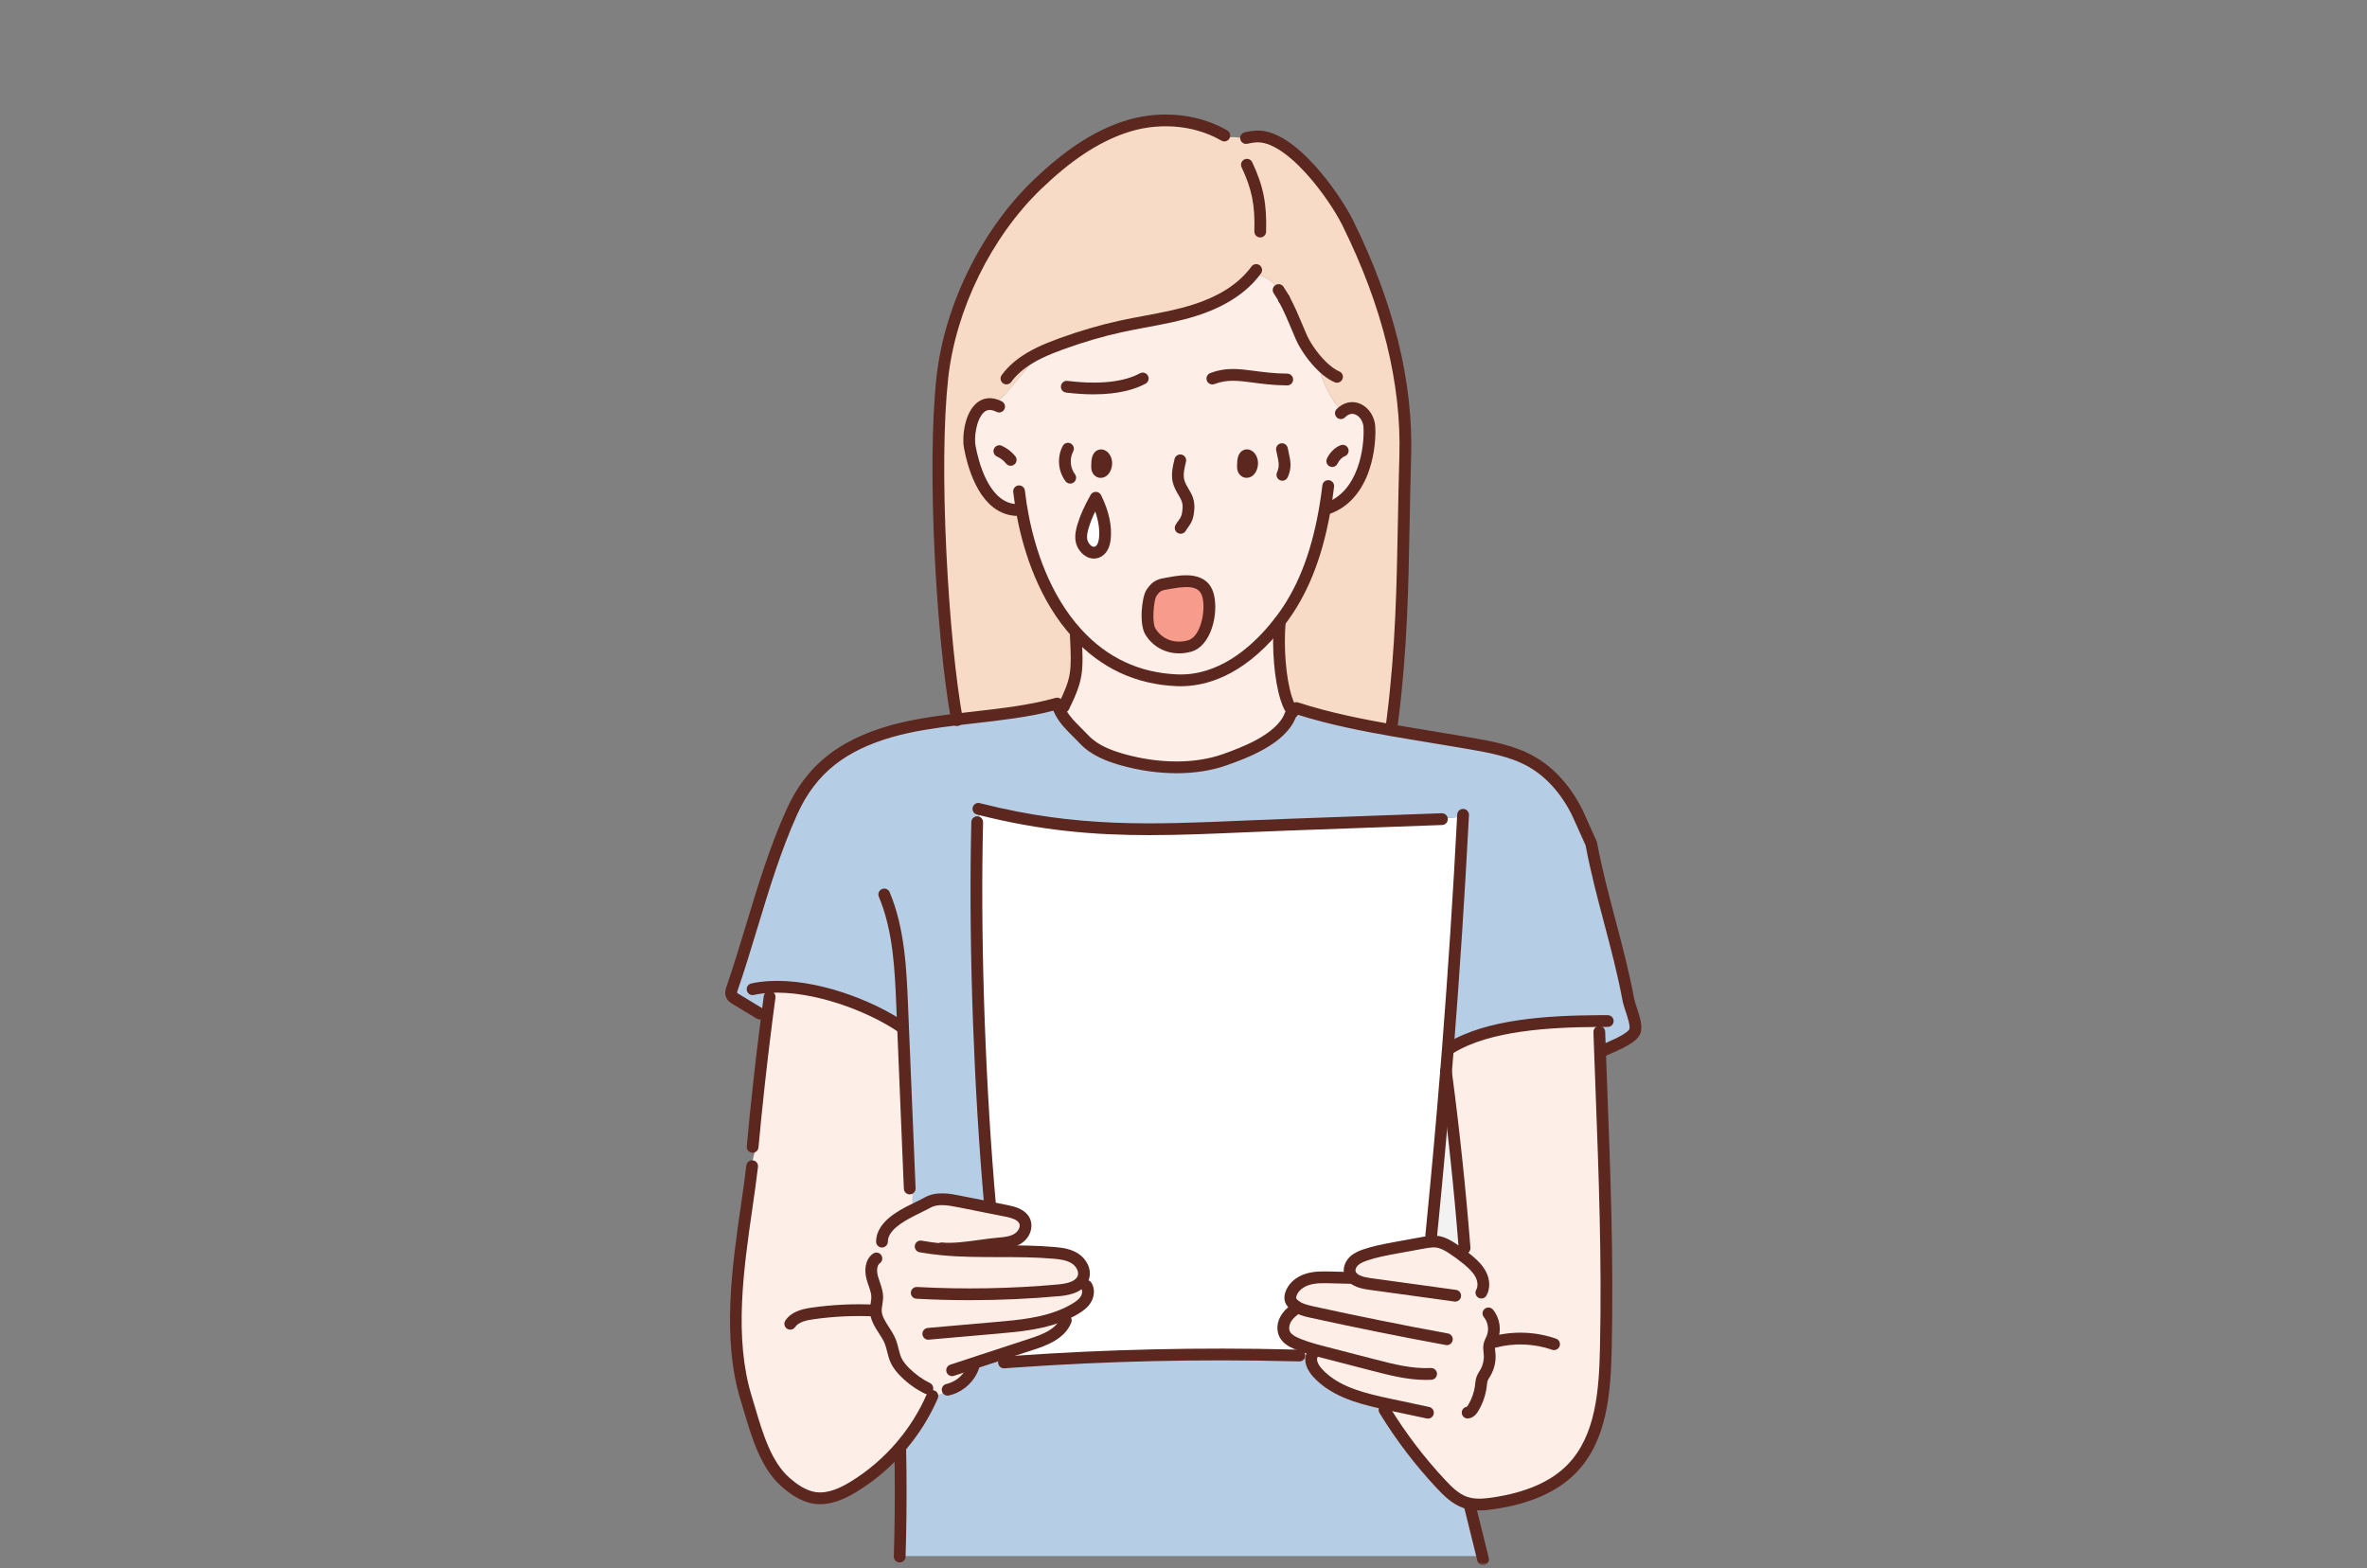 <svg width="560" height="371" viewBox="0 0 560 371" fill="none" xmlns="http://www.w3.org/2000/svg">
<rect x="0" y="0" width="560" height="371" fill="#808080" stroke="none"/>
<mask id="mask0_861_2207" style="mask-type:alpha" maskUnits="userSpaceOnUse" x="0" y="0" width="560" height="371">
<rect width="559.904" height="370.259" fill="#D9D9D9"/>
</mask>
<g mask="url(#mask0_861_2207)">
<path d="M240.473 322.11C262.172 320.587 283.944 320.103 305.692 320.645C306.937 320.971 308.229 321.116 309.514 321.071C309.751 321.614 310.042 322.132 310.386 322.619C310.653 323.424 311.185 324.204 311.761 324.825C315.519 328.887 321.066 330.555 326.528 331.791C326.823 332.398 327.135 332.992 327.454 333.589L327.556 333.535C331.407 339.836 335.906 345.747 340.963 351.136C342.605 352.89 344.397 354.64 346.668 355.426C347.027 355.546 347.389 355.645 347.758 355.717C348.131 356.939 348.417 358.185 348.619 359.45L348.541 359.47C349.254 362.356 349.97 365.239 350.681 368.124H212.859C213.068 361.444 213.136 354.755 213.068 348.07H213.291C213.455 346.039 213.465 343.993 213.319 341.958C216.24 338.502 218.675 334.632 220.492 330.483C222.041 330.129 223.529 329.48 224.85 328.592C227.325 327.827 229.407 325.843 230.264 323.39L230.007 322.604C231.379 322.154 232.75 321.708 234.119 321.256C236.255 321.067 238.425 321.315 240.459 321.974L240.469 322.11H240.473Z" fill="#B5CEE5"/>
<path d="M257.125 304.116C256.728 303.656 256.404 303.132 256.166 302.575C256.22 302.468 256.262 302.352 256.302 302.235C256.858 300.564 255.828 298.687 254.345 297.733C252.863 296.778 251.046 296.539 249.288 296.39C245.136 296.027 240.952 296.017 236.777 296.007C236.612 295.396 236.451 294.785 236.287 294.174C236.321 294.17 236.355 294.17 236.389 294.164C237.935 294.044 239.537 293.845 240.836 293.001C242.135 292.153 243.02 290.475 242.472 289.02C241.852 287.367 239.842 286.8 238.114 286.457C236.801 286.195 235.494 285.932 234.181 285.677L234.253 285.313C231.89 258.719 230.636 226.321 231.099 199.023C231.39 198.025 231.394 196.92 231.439 195.863C231.507 194.394 231.686 192.925 231.971 191.477C258.241 198.103 277.674 196.082 304.851 195.097C316.95 194.661 329.044 194.219 341.139 193.783L341.143 193.512C342.813 193.526 344.486 193.395 346.128 193.124C345.178 211.39 343.992 229.643 342.568 247.869C342.418 249.794 342.263 251.718 342.103 253.641C341.159 265.319 340.111 276.987 338.965 288.647L338.606 288.613C338.31 290.27 338.009 291.928 337.714 293.582L337.752 293.825C337.399 293.873 337.046 293.941 336.692 294.003C334.528 294.401 332.366 294.793 330.206 295.187C327.755 295.637 325.295 296.089 322.941 296.903C322.011 297.228 321.072 297.624 320.349 298.299C319.889 298.731 319.52 299.302 319.371 299.913C318.64 300.503 318.123 301.357 317.928 302.274C316.886 302.249 315.846 302.219 314.808 302.195C312.963 302.151 311.078 302.109 309.315 302.661C307.553 303.21 305.901 304.466 305.377 306.24C305.26 306.642 305.202 307.07 305.314 307.472C305.318 307.486 305.318 307.496 305.324 307.51C305.198 308.498 305.246 309.511 305.479 310.481C304.931 310.982 304.453 311.542 304.108 312.203C303.546 313.284 303.405 314.643 303.981 315.718C304.543 316.764 305.662 317.381 306.752 317.851C307.42 318.137 308.099 318.394 308.785 318.627C308.912 319.471 309.153 320.299 309.506 321.074C308.223 321.119 306.928 320.972 305.684 320.648C283.936 320.106 262.164 320.59 240.465 322.113L240.454 321.976C238.421 321.317 236.251 321.07 234.115 321.259C237.447 320.168 240.784 319.073 244.116 317.982C247.332 316.929 250.932 315.525 252.146 312.364L252.695 312.175C252.534 311.695 252.423 311.201 252.365 310.696C253.048 310.377 253.716 310.027 254.371 309.636C255.34 309.053 256.288 308.37 256.88 307.411C257.47 306.451 257.635 305.153 257.025 304.202L257.117 304.12L257.125 304.116Z" fill="white"/>
<path d="M338.968 288.645C340.116 276.987 341.162 265.318 342.105 253.64C343.936 267.475 345.404 281.364 346.498 295.282L347.098 295.306C347.05 296.154 347.036 297.008 347.05 297.86C345.936 296.929 344.769 296.075 343.557 295.3C342.477 294.603 341.324 293.948 340.05 293.763C339.289 293.646 338.52 293.704 337.753 293.821L337.715 293.578C338.01 291.924 338.311 290.267 338.606 288.609L338.966 288.643L338.968 288.645Z" fill="#F2F2F2"/>
<path d="M347.05 297.86C347.035 297.006 347.05 296.154 347.098 295.307L346.497 295.282C345.403 281.364 343.936 267.476 342.105 253.64C342.266 251.715 342.42 249.791 342.571 247.868L343.167 247.916C352.195 242.38 366.89 241.629 378.036 241.557C378.152 242.415 378.273 243.269 378.389 244.12H378.379C378.433 245.662 378.486 247.199 378.544 248.726C379.405 272.489 380.437 294.726 379.929 318.706C379.716 328.926 378.966 340.182 371.831 347.497C367.055 352.394 360.163 354.624 353.401 355.627C351.532 355.904 349.589 356.093 347.758 355.719C347.391 355.647 347.027 355.55 346.668 355.428C344.396 354.642 342.605 352.892 340.963 351.138C335.906 345.747 331.407 339.838 327.556 333.537L327.454 333.591C327.135 332.994 326.823 332.398 326.528 331.793C321.066 330.557 315.519 328.889 311.761 324.827C311.185 324.206 310.653 323.426 310.386 322.621C310.207 322.088 310.143 321.544 310.259 321.031C310.012 321.055 309.765 321.069 309.512 321.075C309.159 320.3 308.916 319.47 308.792 318.628C308.103 318.395 307.427 318.138 306.758 317.853C305.668 317.382 304.55 316.768 303.988 315.719C303.411 314.642 303.552 313.285 304.114 312.204C304.457 311.545 304.937 310.983 305.485 310.483C305.252 309.512 305.204 308.499 305.331 307.511C305.327 307.497 305.327 307.487 305.321 307.473C305.21 307.071 305.266 306.643 305.383 306.241C305.907 304.467 307.557 303.211 309.322 302.662C311.084 302.11 312.969 302.154 314.814 302.196C315.85 302.22 316.892 302.251 317.934 302.275C318.627 302.295 319.315 302.309 320.008 302.329L320.062 302.271C319.699 301.917 319.442 301.485 319.341 300.957C319.273 300.607 319.293 300.253 319.379 299.914C319.53 299.303 319.897 298.73 320.357 298.3C321.078 297.627 322.019 297.229 322.949 296.904C325.304 296.09 327.763 295.638 330.214 295.188C332.374 294.796 334.534 294.402 336.701 294.005C337.054 293.942 337.407 293.874 337.761 293.826C338.525 293.709 339.296 293.651 340.057 293.767C341.332 293.952 342.484 294.605 343.564 295.305C344.775 296.08 345.943 296.934 347.058 297.864L347.05 297.86Z" fill="#FDEEE8"/>
<path d="M235.018 95.688C236.68 94.641 237.987 93.09 239.252 91.573C241.514 88.852 243.775 86.134 246.037 83.413C247.673 82.628 249.38 81.959 251.07 81.348C255.675 79.68 260.385 78.266 265.175 77.223C270.963 75.953 276.897 75.216 282.548 73.431C287.818 71.774 292.952 69.083 296.445 64.846C299.476 65.055 302.204 67.211 303.371 69.989C303.507 70.216 303.642 70.46 303.772 70.703C303.772 70.703 303.782 70.703 303.782 70.713C305.322 73.516 306.673 76.986 307.807 79.614C308.651 81.567 310.273 84.02 312.148 85.997L311.853 86.052C312.724 90.259 314.709 94.225 317.548 97.454C317.626 97.392 317.699 97.334 317.775 97.275C320.541 95.21 323.806 97.683 323.98 101.051C324.251 106.568 322.517 117.199 314.288 120.195L313.503 120.064C313.449 120.404 313.386 120.744 313.324 121.083C311.672 130.294 308.651 139.359 302.935 146.834C302.881 146.902 302.829 146.97 302.775 147.037C302.333 147.613 301.873 148.18 301.399 148.743C295.626 155.612 287.736 161.313 278.445 160.929C268.399 160.517 260.66 156.237 254.876 149.93C248.043 142.48 243.945 132.192 241.998 122.118C241.054 121.754 240.181 121.216 239.43 120.537C233.578 119.504 230.635 112.164 229.429 105.702C228.822 102.415 230.234 94.625 235.018 95.686V95.688ZM296.047 110.629C296.894 108.437 294.799 106.596 294.23 108.491C294.052 109.112 294.086 110.018 294.066 110.338C293.993 111.899 295.465 112.15 296.047 110.629ZM281.43 152.834C285.387 151.749 286.782 144.752 285.839 140.971C284.841 136.966 280.778 137.209 277.004 137.883C274.669 138.298 273.719 138.26 272.378 140.34C271.573 141.59 270.955 147.408 272.165 149.39C274.099 152.554 277.706 153.854 281.43 152.832V152.834ZM261.533 110.639C262.381 108.443 260.285 106.606 259.727 108.505C259.548 109.116 259.572 110.018 259.562 110.348C259.484 111.899 260.951 112.166 261.533 110.639ZM261.397 127.406C261.668 124.798 261.12 121.559 259.265 117.77C259.261 117.766 259.251 117.76 259.245 117.75C258.038 119.874 256.964 122.088 256.252 124.424C255.922 125.516 255.669 126.659 255.844 127.784C256.105 129.472 257.932 131.449 259.773 130.505C260.853 129.952 261.27 128.614 261.395 127.406H261.397Z" fill="#FDEEE8"/>
<path d="M251.657 167.21C254.907 160.535 254.965 158.926 254.519 150.258L254.879 149.928C260.663 156.236 268.402 160.515 278.447 160.927C287.738 161.311 295.628 155.609 301.402 148.741C301.876 148.178 302.337 147.612 302.777 147.035L302.781 147.039C302.263 153.254 302.853 160.58 304.283 165.137L304.04 165.215C304.427 166.471 304.887 167.707 305.415 168.914L305.337 168.996C303.375 174.655 294.923 177.887 289.856 179.7C282.358 182.386 273.248 181.896 265.517 179.704C262.253 178.778 258.828 177.445 256.465 174.904C254.562 172.858 252.357 171.098 251.01 168.651C251.147 168.143 251.315 167.642 251.518 167.158L251.655 167.212L251.657 167.21Z" fill="#FDEEE8"/>
<path d="M226.683 170.163C226.587 170.173 226.488 170.188 226.398 170.198C223.079 151.931 220.556 111.147 222.949 89.319C224.746 72.997 233.207 55.438 245.277 43.785C251.215 38.06 257.918 32.902 265.702 30.192C273.374 27.515 282.258 27.917 289.333 31.88C289.443 31.938 289.551 32 289.662 32.065L289.74 32.525C291.416 32.34 293.117 32.442 294.763 32.802L294.797 32.657C295.63 32.458 296.419 32.338 297.18 32.294C305.341 31.775 315.746 46.453 318.815 52.66C327.329 69.849 333.031 88.842 332.459 107.948C331.814 129.618 332.208 148.078 329.52 169.611C329.728 170.664 329.66 171.769 329.321 172.782C321.507 171.415 313.642 169.8 306.688 167.511L305.413 168.918C304.885 167.71 304.425 166.474 304.038 165.219L304.281 165.14C302.851 160.583 302.261 153.259 302.779 147.043L302.775 147.039C302.829 146.97 302.881 146.902 302.936 146.836C308.651 139.361 311.673 130.296 313.325 121.085C313.387 120.746 313.451 120.406 313.503 120.066L314.288 120.197C322.517 117.201 324.252 106.57 323.981 101.053C323.806 97.683 320.542 95.212 317.775 97.277C317.697 97.335 317.625 97.394 317.549 97.456C314.71 94.227 312.724 90.263 311.853 86.053L312.148 85.999C310.273 84.022 308.651 81.569 307.808 79.616C306.674 76.988 305.323 73.518 303.783 70.715C303.783 70.705 303.773 70.705 303.773 70.705C303.642 70.462 303.506 70.221 303.371 69.991C302.205 67.215 299.477 65.057 296.445 64.848C292.952 69.085 287.819 71.776 282.549 73.433C276.896 75.218 270.963 75.955 265.176 77.225C260.386 78.268 255.678 79.682 251.071 81.35C249.38 81.961 247.676 82.63 246.038 83.415C243.775 86.136 241.515 88.854 239.252 91.575C237.987 93.092 236.681 94.643 235.018 95.69C230.232 94.629 228.823 102.419 229.429 105.706C230.636 112.168 233.581 119.508 239.431 120.541C240.182 121.22 241.053 121.758 241.999 122.122C243.946 132.196 248.043 142.482 254.877 149.934L254.518 150.264C254.963 158.932 254.905 160.541 251.655 167.216L251.518 167.162C251.316 167.646 251.145 168.146 251.01 168.654C250.637 167.981 250.332 167.248 250.115 166.448C242.956 168.494 234.717 169.207 226.681 170.167L226.683 170.163Z" fill="#F7DBC6"/>
<path d="M285.837 140.97C286.781 144.752 285.387 151.746 281.429 152.833C277.705 153.856 274.095 152.556 272.164 149.391C270.953 147.408 271.574 141.591 272.377 140.341C273.718 138.262 274.667 138.3 277.002 137.884C280.774 137.211 284.839 136.968 285.837 140.972V140.97Z" fill="#F79C8D"/>
<path d="M259.266 117.769C261.121 121.561 261.669 124.798 261.398 127.406C261.271 128.613 260.856 129.951 259.776 130.504C257.935 131.448 256.11 129.471 255.847 127.783C255.672 126.658 255.925 125.515 256.255 124.424C256.967 122.087 258.041 119.871 259.248 117.749C259.252 117.759 259.262 117.763 259.268 117.769H259.266Z" fill="white"/>
<path d="M226.398 170.198C226.49 170.188 226.587 170.174 226.683 170.163C234.719 169.203 242.958 168.492 250.117 166.444C250.336 167.244 250.641 167.975 251.012 168.651C252.359 171.098 254.562 172.858 256.467 174.903C258.83 177.443 262.255 178.777 265.519 179.703C273.25 181.896 282.36 182.384 289.858 179.699C294.926 177.887 303.377 174.652 305.339 168.996L305.417 168.914L306.692 167.507C313.648 169.796 321.513 171.409 329.325 172.778C335.085 173.79 340.818 174.672 346.132 175.595C351.673 176.559 357.384 177.393 362.281 180.162C367.105 182.886 370.729 187.307 373.204 192.316L376.474 199.573C378.779 212.008 382.93 223.982 385.231 236.415C385.584 238.32 387.251 241.792 386.883 243.697C386.568 245.292 383.4 246.727 380.533 247.992C379.869 248.24 379.21 248.483 378.548 248.73C378.49 247.203 378.438 245.666 378.383 244.125H378.393C378.277 243.271 378.156 242.419 378.04 241.561C366.894 241.633 352.199 242.385 343.171 247.92L342.575 247.872C343.998 229.644 345.185 211.394 346.134 193.127C344.492 193.399 342.822 193.529 341.149 193.515L341.145 193.786C329.052 194.222 316.956 194.664 304.857 195.101C277.679 196.085 258.248 198.106 231.977 191.48C231.692 192.928 231.511 194.397 231.445 195.866C231.401 196.923 231.397 198.028 231.106 199.027C230.64 226.325 231.895 258.722 234.259 285.317L234.187 285.68C231.732 285.19 229.271 284.702 226.811 284.212C224.346 283.721 221.638 283.267 219.444 284.497C218.504 285.025 217.253 285.606 215.937 286.271C215.874 284.583 215.882 282.897 215.971 281.216L215.234 281.171C214.706 268.393 214.178 255.624 213.65 242.845L213.16 242.865C205.188 237.504 192.125 232.869 181.88 233.504C181.672 234.358 181.599 235.24 181.678 236.112L182.041 236.16C181.818 237.818 181.599 239.481 181.387 241.143L180.81 241.071C180.519 240.604 180.228 240.134 179.939 239.67L179.75 239.791C177.881 238.655 176.006 237.522 174.137 236.393C173.702 236.126 173.236 235.83 173.057 235.35C172.879 234.86 173.047 234.317 173.218 233.827C177.988 219.987 181.344 205.338 187.395 191.996C192.089 181.65 199.679 176.197 210.833 173.009C215.662 171.626 220.986 170.857 226.406 170.202L226.398 170.198Z" fill="#B5CEE5"/>
<path d="M213.318 341.955C210.106 345.747 206.304 349.038 202.076 351.642C199.292 353.358 196.1 354.822 192.859 354.38C190.199 354.017 187.875 352.411 185.855 350.647C180.561 346.012 178.624 337.545 176.546 330.82C171.091 313.209 176.159 291.49 177.945 275.886L177.736 275.832C178.096 274.387 178.453 272.943 178.806 271.498L178.056 271.313C178.981 261.235 180.089 251.17 181.378 241.136C181.591 239.472 181.81 237.811 182.033 236.153L181.669 236.105C181.591 235.233 181.665 234.351 181.872 233.497C192.117 232.862 205.18 237.495 213.152 242.858L213.641 242.838C214.169 255.617 214.697 268.386 215.225 281.165L215.962 281.209C215.876 282.891 215.866 284.579 215.928 286.264C217.245 285.599 218.496 285.019 219.435 284.49C221.63 283.258 224.338 283.715 226.803 284.205C229.264 284.695 231.723 285.183 234.179 285.674C235.492 285.931 236.799 286.192 238.111 286.453C239.84 286.797 241.852 287.365 242.47 289.017C243.018 290.472 242.131 292.149 240.834 292.997C239.535 293.841 237.933 294.04 236.387 294.161C236.353 294.165 236.319 294.165 236.285 294.171C232.274 294.5 226.733 295.726 222.752 295.32L222.728 295.553C227.377 296.009 232.075 295.999 236.774 296.003C240.95 296.013 245.134 296.023 249.285 296.387C251.044 296.538 252.861 296.775 254.343 297.729C255.824 298.684 256.856 300.56 256.3 302.232C256.262 302.348 256.218 302.465 256.163 302.571C256.4 303.128 256.725 303.652 257.123 304.113L257.031 304.195C257.641 305.145 257.476 306.443 256.886 307.404C256.296 308.364 255.346 309.047 254.377 309.628C253.722 310.02 253.054 310.369 252.371 310.689C252.429 311.193 252.54 311.688 252.7 312.168L252.152 312.357C250.936 315.517 247.338 316.924 244.122 317.975C240.79 319.066 237.453 320.161 234.12 321.252C232.749 321.702 231.378 322.148 230.009 322.6L230.266 323.385C229.409 325.839 227.327 327.822 224.852 328.587C223.529 329.476 222.043 330.125 220.493 330.478C218.676 334.627 216.241 338.497 213.32 341.953L213.318 341.955Z" fill="#FDEEE8"/>
<path d="M305.109 168.646C304.597 168.646 304.106 168.362 303.863 167.872C303.542 167.225 303.236 166.446 302.955 165.555C301.484 160.86 300.855 153.373 301.393 146.924C301.458 146.158 302.128 145.587 302.895 145.654C303.66 145.718 304.228 146.391 304.166 147.157C303.656 153.281 304.234 160.339 305.607 164.722C305.846 165.473 306.097 166.118 306.354 166.638C306.695 167.328 306.414 168.161 305.728 168.503C305.529 168.602 305.318 168.648 305.111 168.648L305.109 168.646Z" fill="#5B271E"/>
<path d="M178.061 272.708C178.018 272.708 177.974 272.708 177.932 272.702C177.167 272.631 176.605 271.954 176.675 271.189C177.595 261.166 178.715 250.998 180.004 240.961C180.223 239.259 180.444 237.58 180.658 235.97L180.703 235.653C180.807 234.891 181.506 234.357 182.268 234.461C183.029 234.566 183.561 235.267 183.459 236.029L183.415 236.344C183.2 237.945 182.979 239.619 182.762 241.317C181.477 251.319 180.361 261.456 179.446 271.444C179.38 272.165 178.773 272.708 178.063 272.708H178.061Z" fill="#5B271E"/>
<path d="M194.032 355.85C193.582 355.85 193.131 355.822 192.673 355.759C189.401 355.311 186.692 353.226 184.942 351.697C180.019 347.389 177.889 340.206 176.01 333.866C175.739 332.95 175.482 332.082 175.219 331.232C170.732 316.745 173.242 299.371 175.257 285.409C175.753 281.981 176.221 278.742 176.566 275.728C176.655 274.965 177.345 274.416 178.106 274.504C178.869 274.593 179.417 275.282 179.329 276.046C178.979 279.1 178.508 282.359 178.01 285.807C175.932 300.203 173.575 316.522 177.875 330.408C178.142 331.274 178.401 332.148 178.676 333.075C180.449 339.05 182.456 345.823 186.771 349.601C188.252 350.895 190.515 352.657 193.048 353.003C196.11 353.418 199.252 351.749 201.35 350.457C205.437 347.941 209.107 344.779 212.261 341.055C215.133 337.656 217.476 333.908 219.221 329.922C219.225 329.912 219.229 329.902 219.235 329.892C219.245 329.872 219.253 329.852 219.261 329.832C219.285 329.775 219.307 329.721 219.333 329.669C219.658 328.974 220.485 328.672 221.182 328.998C221.877 329.323 222.178 330.151 221.853 330.848C221.843 330.868 221.835 330.889 221.827 330.909C221.806 330.957 221.786 331.005 221.764 331.051C219.911 335.281 217.428 339.251 214.385 342.854C211.04 346.802 207.147 350.155 202.809 352.826C200.633 354.166 197.467 355.85 194.034 355.85H194.032Z" fill="#5B271E"/>
<path d="M224.198 330.161C223.558 330.161 222.981 329.717 222.841 329.064C222.678 328.313 223.154 327.571 223.905 327.409C224.092 327.369 224.254 327.324 224.405 327.272C224.417 327.268 224.431 327.264 224.443 327.26C226.517 326.619 228.247 324.957 228.956 322.928C229.209 322.203 230.002 321.819 230.727 322.074C231.451 322.327 231.833 323.121 231.58 323.846C230.586 326.687 228.175 329.01 225.282 329.912C225.035 329.995 224.778 330.067 224.493 330.127C224.393 330.149 224.294 330.159 224.196 330.159L224.198 330.161Z" fill="#5B271E"/>
<path d="M225.259 325.553C224.675 325.553 224.131 325.181 223.938 324.594C223.699 323.865 224.097 323.077 224.827 322.838L229.579 321.281C230.25 321.06 230.922 320.841 231.593 320.62C232.291 320.391 232.99 320.162 233.689 319.933C235.357 319.386 237.023 318.84 238.692 318.293C240.36 317.747 242.026 317.2 243.692 316.654C246.637 315.691 249.862 314.445 250.857 311.857C251.132 311.14 251.937 310.782 252.654 311.06C253.371 311.335 253.728 312.141 253.453 312.858C251.899 316.897 247.123 318.46 244.558 319.3C242.891 319.844 241.225 320.391 239.557 320.937C237.889 321.484 236.222 322.03 234.556 322.577C233.857 322.806 233.157 323.035 232.458 323.264C231.788 323.483 231.117 323.702 230.447 323.923L225.693 325.48C225.55 325.526 225.404 325.551 225.259 325.551V325.553Z" fill="#5B271E"/>
<path d="M219.62 316.932C218.907 316.932 218.299 316.386 218.237 315.66C218.17 314.895 218.737 314.22 219.501 314.153C224.902 313.683 230.306 313.209 235.706 312.733C240.904 312.281 246.792 311.77 251.785 309.432C252.467 309.112 253.082 308.787 253.664 308.437C254.415 307.987 255.244 307.424 255.704 306.675C256.063 306.09 256.131 305.365 255.862 304.949C255.447 304.302 255.633 303.442 256.28 303.026C256.926 302.61 257.785 302.797 258.201 303.444C259.056 304.776 259.004 306.617 258.07 308.136C257.292 309.402 256.071 310.237 255.093 310.824C254.429 311.224 253.732 311.594 252.961 311.953C247.523 314.501 241.372 315.036 235.947 315.506C230.547 315.98 225.143 316.456 219.74 316.926C219.7 316.93 219.658 316.932 219.618 316.932H219.62Z" fill="#5B271E"/>
<path d="M229.455 307.585C225.229 307.585 221.009 307.472 216.809 307.243C216.042 307.201 215.454 306.546 215.496 305.778C215.538 305.011 216.195 304.424 216.96 304.464C228.049 305.065 239.284 304.862 250.349 303.862C252.901 303.631 254.435 302.998 254.904 301.985C254.91 301.973 254.916 301.961 254.923 301.949C254.933 301.927 254.953 301.882 254.983 301.792C255.326 300.763 254.545 299.512 253.592 298.899C252.357 298.103 250.729 297.906 249.169 297.772C245.071 297.412 240.854 297.404 236.772 297.394H236.343C231.832 297.39 227.168 297.386 222.593 296.936C220.812 296.763 219.166 296.538 217.56 296.246C216.805 296.11 216.303 295.387 216.44 294.629C216.576 293.872 217.301 293.371 218.056 293.508C219.586 293.785 221.16 294 222.864 294.167C227.305 294.603 231.902 294.607 236.345 294.611H236.776C240.916 294.621 245.196 294.631 249.408 294.999C251.231 295.153 253.325 295.417 255.095 296.558C256.96 297.759 258.426 300.245 257.619 302.672C257.554 302.867 257.49 303.028 257.418 303.174C256.025 306.14 251.943 306.512 250.6 306.632C243.594 307.265 236.517 307.583 229.457 307.583L229.455 307.585Z" fill="#5B271E"/>
<path d="M224.52 296.795C223.862 296.795 223.226 296.767 222.613 296.704C221.85 296.626 221.294 295.943 221.371 295.179C221.449 294.416 222.131 293.857 222.894 293.938C225.412 294.195 228.658 293.747 231.796 293.315C233.346 293.102 234.809 292.899 236.148 292.788C236.178 292.784 236.206 292.782 236.234 292.78C236.25 292.78 236.265 292.778 236.281 292.776C237.632 292.67 239.037 292.509 240.079 291.832C240.836 291.338 241.472 290.307 241.173 289.509C240.804 288.525 239.2 288.089 237.844 287.819L237.381 287.727C236.224 287.496 235.072 287.267 233.916 287.04C231.454 286.55 228.995 286.059 226.534 285.571C224.131 285.093 221.83 284.745 220.118 285.706C219.457 286.077 218.664 286.467 217.823 286.881C217.414 287.082 216.988 287.291 216.556 287.51C213.352 289.125 210.072 291.129 210.052 293.745C210.046 294.508 209.424 295.125 208.663 295.125H208.651C207.884 295.119 207.266 294.49 207.272 293.723C207.312 289.057 212.712 286.335 215.306 285.026C215.747 284.803 216.181 284.59 216.599 284.386C217.404 283.99 218.162 283.616 218.759 283.282C221.509 281.739 224.86 282.404 227.078 282.844C229.539 283.335 232.001 283.825 234.456 284.313C235.61 284.538 236.766 284.769 237.927 285.002L238.391 285.095C239.716 285.358 242.819 285.977 243.779 288.535C244.411 290.212 243.865 292.688 241.601 294.169C240.017 295.197 238.154 295.424 236.528 295.553C236.501 295.555 236.475 295.559 236.449 295.559C236.435 295.559 236.419 295.563 236.405 295.563C235.136 295.668 233.701 295.864 232.179 296.075C229.587 296.433 226.927 296.799 224.524 296.801L224.52 296.795Z" fill="#5B271E"/>
<path d="M219.402 329.828C219.195 329.828 218.984 329.782 218.785 329.683C216.711 328.657 214.822 327.306 213.17 325.675C212.435 324.944 211.387 323.81 210.729 322.378C210.323 321.498 210.101 320.604 209.884 319.74C209.713 319.06 209.552 318.421 209.318 317.839C208.988 317.031 208.48 316.243 207.94 315.408C206.961 313.893 205.851 312.175 205.816 310.077C205.804 309.41 205.905 308.799 206.001 308.208C206.075 307.75 206.148 307.318 206.15 306.92C206.158 306.048 205.841 305.13 205.505 304.158C205.329 303.645 205.146 303.115 204.999 302.564C204.475 300.579 204.606 297.965 206.537 296.583C207.162 296.135 208.031 296.279 208.476 296.904C208.924 297.529 208.78 298.399 208.155 298.845C207.422 299.37 207.392 300.734 207.687 301.853C207.808 302.305 207.965 302.763 208.133 303.249C208.531 304.403 208.942 305.594 208.93 306.947C208.924 307.559 208.834 308.118 208.743 308.66C208.663 309.151 208.587 309.613 208.595 310.031C208.615 311.333 209.42 312.579 210.273 313.899C210.859 314.805 211.464 315.741 211.893 316.794C212.202 317.557 212.395 318.325 212.58 319.064C212.775 319.84 212.957 320.571 213.254 321.214C213.614 321.996 214.208 322.786 215.127 323.7C216.565 325.12 218.211 326.296 220.02 327.192C220.708 327.533 220.989 328.367 220.648 329.057C220.405 329.547 219.913 329.83 219.402 329.83V329.828Z" fill="#5B271E"/>
<path d="M186.96 314.561C186.695 314.561 186.428 314.485 186.191 314.328C185.553 313.902 185.38 313.038 185.806 312.399C187.213 310.286 189.767 309.667 192.077 309.341C196.97 308.646 201.952 308.409 206.885 308.636C207.652 308.672 208.246 309.323 208.21 310.091C208.176 310.858 207.525 311.449 206.758 311.417C201.997 311.198 197.188 311.427 192.467 312.098C190.764 312.339 188.919 312.745 188.12 313.945C187.853 314.346 187.412 314.563 186.962 314.563L186.96 314.561Z" fill="#5B271E"/>
<path d="M213.153 244.252C212.886 244.252 212.617 244.176 212.378 244.015C204.928 239.004 192.084 234.258 181.96 234.889C180.679 234.963 179.467 235.128 178.35 235.377C177.602 235.544 176.859 235.072 176.69 234.322C176.524 233.573 176.995 232.829 177.744 232.66C179.005 232.379 180.368 232.194 181.791 232.11C193.03 231.415 206.33 236.595 213.928 241.704C214.565 242.132 214.735 242.998 214.308 243.635C214.039 244.035 213.599 244.25 213.153 244.25V244.252Z" fill="#5B271E"/>
<path d="M215.228 282.56C214.487 282.56 213.871 281.973 213.841 281.225L212.054 237.994C211.69 229.27 211.313 220.248 207.922 212.141C207.625 211.431 207.96 210.618 208.667 210.32C209.376 210.023 210.189 210.359 210.486 211.066C214.069 219.633 214.473 229.326 214.83 237.877L216.617 281.111C216.649 281.878 216.053 282.527 215.286 282.56C215.266 282.56 215.248 282.56 215.228 282.56V282.56Z" fill="#5B271E"/>
<path d="M234.251 286.702C233.538 286.702 232.932 286.157 232.867 285.434C230.434 258.056 229.254 225.743 229.71 198.997C229.738 197.288 229.768 195.807 229.802 194.467C229.822 193.711 230.44 193.112 231.191 193.112C231.203 193.112 231.215 193.112 231.227 193.112C231.994 193.132 232.6 193.771 232.58 194.539C232.546 195.869 232.516 197.342 232.488 199.044C232.034 225.699 233.211 257.901 235.636 285.187C235.704 285.953 235.14 286.628 234.375 286.696C234.333 286.7 234.291 286.702 234.251 286.702V286.702Z" fill="#5B271E"/>
<path d="M271.915 197.567C258.936 197.567 246.403 196.548 231.645 192.825C231.471 192.785 231.294 192.739 231.119 192.692C230.376 192.496 229.935 191.734 230.129 190.993C230.326 190.249 231.087 189.807 231.828 190.002C231.98 190.042 232.137 190.082 232.29 190.119C232.298 190.119 232.304 190.123 232.312 190.125C254.897 195.821 272.302 195.075 294.339 194.129C297.706 193.984 301.189 193.836 304.802 193.705C310.963 193.482 317.125 193.259 323.284 193.036C329.22 192.821 335.154 192.606 341.091 192.391C341.848 192.367 342.502 192.964 342.53 193.731C342.558 194.499 341.958 195.144 341.191 195.172C335.257 195.387 329.32 195.602 323.386 195.817C317.227 196.04 311.066 196.263 304.905 196.486C301.299 196.617 297.822 196.765 294.459 196.91C286.501 197.252 279.138 197.567 271.915 197.567V197.567Z" fill="#5B271E"/>
<path d="M338.609 293.702C338.563 293.702 338.517 293.7 338.471 293.696C337.706 293.62 337.15 292.939 337.224 292.173C337.344 290.954 337.465 289.734 337.581 288.514C338.724 276.921 339.778 265.151 340.719 253.529C340.88 251.588 341.036 249.647 341.183 247.761C342.598 229.637 343.797 211.23 344.74 193.05C344.742 192.996 344.746 192.928 344.75 192.857C344.754 192.805 344.756 192.755 344.758 192.703C344.788 191.935 345.433 191.336 346.204 191.368C346.971 191.399 347.567 192.048 347.537 192.815C347.535 192.885 347.531 192.954 347.527 193.024C347.523 193.076 347.521 193.127 347.519 193.179C346.573 211.397 345.373 229.828 343.955 247.975C343.809 249.868 343.652 251.813 343.489 253.756C342.548 265.392 341.492 277.178 340.35 288.784C340.233 290.003 340.113 291.225 339.99 292.449C339.918 293.166 339.314 293.702 338.609 293.702V293.702Z" fill="#5B271E"/>
<path d="M237.526 323.71C236.806 323.71 236.195 323.153 236.141 322.42C236.085 321.654 236.659 320.987 237.426 320.929L237.476 320.925C238.428 320.855 239.411 320.782 240.385 320.72C261.994 319.205 283.981 318.711 305.727 319.253C306.287 319.263 306.851 319.277 307.423 319.291H307.465C308.232 319.312 308.84 319.95 308.82 320.718C308.802 321.486 308.17 322.092 307.395 322.074H307.353C306.791 322.058 306.231 322.046 305.668 322.036C283.999 321.496 262.101 321.986 240.57 323.497C239.602 323.559 238.624 323.631 237.679 323.702L237.629 323.706C237.594 323.708 237.558 323.71 237.524 323.71H237.526Z" fill="#5B271E"/>
<path d="M349.994 357.319C349.157 357.319 348.316 357.252 347.481 357.082C347.063 356.999 346.638 356.885 346.224 356.746C343.608 355.842 341.613 353.869 339.949 352.089C334.837 346.64 330.27 340.642 326.37 334.262C325.968 333.607 326.175 332.749 326.829 332.35C327.484 331.948 328.339 332.155 328.74 332.81C332.541 339.028 336.993 344.873 341.974 350.186C343.478 351.793 345.114 353.419 347.12 354.114C347.411 354.212 347.718 354.295 348.025 354.355C349.677 354.693 351.486 354.504 353.194 354.251C361.032 353.087 366.966 350.489 370.833 346.525C377.548 339.639 378.321 328.992 378.536 318.677C378.981 297.702 378.249 278.188 377.476 257.529C377.367 254.629 377.259 251.714 377.15 248.774C377.092 247.247 377.04 245.71 376.986 244.167C376.96 243.399 377.56 242.754 378.327 242.728C379.102 242.704 379.738 243.303 379.764 244.07C379.818 245.61 379.871 247.145 379.929 248.672C380.035 251.613 380.146 254.527 380.254 257.426C381.029 278.128 381.762 297.68 381.316 318.737C381.089 329.607 380.246 340.857 372.822 348.47C368.522 352.878 362.056 355.75 353.602 357.003C352.436 357.176 351.219 357.321 349.992 357.321L349.994 357.319Z" fill="#5B271E"/>
<path d="M212.855 369.631C212.088 369.631 211.466 369.008 211.466 368.241C211.466 368.193 211.468 368.144 211.47 368.096C211.47 368.098 211.47 368.112 211.47 368.124C211.47 368.11 211.47 368.096 211.47 368.08C211.675 361.488 211.745 354.759 211.677 348.082C211.665 346.595 211.64 345.01 211.598 342.938C211.582 342.171 212.193 341.536 212.961 341.52C213.726 341.51 214.365 342.114 214.379 342.884C214.421 344.968 214.443 346.563 214.457 348.058C214.525 354.767 214.455 361.528 214.248 368.154C214.248 368.193 214.246 368.231 214.244 368.269C214.244 368.267 214.244 368.253 214.244 368.241C214.244 369.008 213.622 369.631 212.855 369.631V369.631Z" fill="#5B271E"/>
<path d="M350.865 370.258C350.245 370.258 349.679 369.84 349.518 369.209C349.486 369.08 349.454 368.954 349.424 368.825C349.394 368.707 349.366 368.586 349.336 368.468C348.984 367.045 348.635 365.631 348.284 364.218C347.92 362.747 347.555 361.276 347.192 359.806C347.053 359.251 346.917 358.693 346.778 358.136C346.645 357.601 346.515 357.069 346.383 356.537C346.198 355.791 346.652 355.036 347.396 354.851C348.143 354.666 348.896 355.12 349.081 355.865C349.213 356.4 349.346 356.936 349.478 357.471C349.615 358.025 349.751 358.582 349.89 359.137C350.253 360.609 350.616 362.08 350.982 363.549C351.333 364.963 351.682 366.378 352.032 367.792C352.062 367.911 352.094 368.038 352.124 368.166C352.154 368.285 352.182 368.405 352.212 368.524C352.401 369.269 351.953 370.027 351.209 370.216C351.094 370.246 350.978 370.26 350.865 370.26V370.258Z" fill="#5B271E"/>
<path d="M344.287 307.916C344.224 307.916 344.16 307.912 344.096 307.902C340.946 307.468 337.796 307.034 334.644 306.6C330.987 306.095 327.329 305.591 323.671 305.089C321.545 304.789 320.05 304.193 319.092 303.266C318.498 302.688 318.122 301.998 317.972 301.217C317.867 300.678 317.885 300.122 318.03 299.565C318.233 298.737 318.723 297.922 319.403 297.283C320.335 296.413 321.485 295.938 322.487 295.589C324.934 294.743 327.473 294.275 329.929 293.823L330.262 293.762C332.322 293.389 334.381 293.013 336.445 292.635L336.664 292.595C336.953 292.543 337.25 292.489 337.557 292.446C338.224 292.346 339.226 292.231 340.262 292.39C341.793 292.611 343.114 293.359 344.313 294.134C345.565 294.936 346.778 295.824 347.912 296.77C348.099 296.911 348.274 297.06 348.406 297.174C349.538 298.137 350.815 299.344 351.606 300.93C352.544 302.808 352.574 304.882 351.682 306.477C351.307 307.148 350.46 307.387 349.791 307.014C349.121 306.64 348.88 305.792 349.255 305.121C349.691 304.341 349.637 303.212 349.119 302.175C348.551 301.038 347.525 300.078 346.595 299.288C346.481 299.189 346.346 299.073 346.222 298.981C346.2 298.964 346.18 298.948 346.16 298.93C345.106 298.05 343.98 297.224 342.809 296.475C341.872 295.868 340.868 295.289 339.852 295.143C339.326 295.062 338.748 295.081 337.963 295.199H337.943C337.69 295.237 337.431 295.283 337.156 295.334L336.937 295.374C334.879 295.752 332.818 296.127 330.756 296.501L330.429 296.561C328.076 296.993 325.641 297.441 323.396 298.219C322.671 298.472 321.85 298.802 321.298 299.318C321.011 299.587 320.8 299.927 320.722 300.246C320.68 300.413 320.672 300.558 320.698 300.69C320.74 300.913 320.845 301.096 321.025 301.273C321.375 301.613 322.188 302.075 324.051 302.336C327.704 302.838 331.362 303.343 335.02 303.845C338.172 304.279 341.322 304.713 344.471 305.147C345.232 305.251 345.764 305.953 345.66 306.714C345.563 307.411 344.967 307.916 344.285 307.916H344.287Z" fill="#5B271E"/>
<path d="M342.316 318.217C342.233 318.217 342.149 318.209 342.065 318.195C331.541 316.266 320.825 314.11 310.215 311.781C308.549 311.412 306.481 310.952 304.973 309.451C304.481 308.958 304.162 308.456 303.999 307.914C303.991 307.885 303.983 307.855 303.975 307.827C303.813 307.228 303.837 306.581 304.048 305.854C304.66 303.776 306.477 302.091 308.908 301.333C310.889 300.712 312.901 300.761 314.846 300.805C315.348 300.817 315.85 300.829 316.354 300.843C316.89 300.857 317.428 300.871 317.964 300.883C318.315 300.893 318.659 300.901 319.002 300.909C319.349 300.917 319.694 300.925 320.044 300.935C320.811 300.957 321.415 301.596 321.395 302.366C321.373 303.133 320.734 303.742 319.965 303.718C319.62 303.708 319.277 303.7 318.934 303.692C318.586 303.684 318.241 303.676 317.892 303.666C317.36 303.654 316.82 303.64 316.282 303.626C315.78 303.614 315.28 303.6 314.78 303.588C312.981 303.545 311.281 303.505 309.735 303.989C308.541 304.361 307.123 305.249 306.716 306.634C306.627 306.937 306.649 307.068 306.659 307.1C306.659 307.1 306.663 307.116 306.665 307.122C306.686 307.174 306.748 307.291 306.936 307.482C307.802 308.343 309.145 308.695 310.813 309.065C321.389 311.384 332.073 313.535 342.564 315.458C343.319 315.597 343.819 316.322 343.681 317.078C343.558 317.749 342.974 318.219 342.316 318.219V318.217Z" fill="#5B271E"/>
<path d="M337.349 326.447C332.993 326.447 328.797 325.362 324.726 324.311C320.904 323.323 317.079 322.334 313.257 321.349C311.819 320.98 310.033 320.52 308.34 319.943C307.606 319.694 306.887 319.421 306.206 319.129C305.01 318.613 303.542 317.835 302.757 316.375C301.998 314.96 302.043 313.16 302.874 311.56C303.267 310.809 303.811 310.12 304.54 309.453C304.913 309.109 305.347 308.767 305.821 308.44C306.453 308.002 307.318 308.161 307.754 308.794C308.19 309.426 308.033 310.292 307.401 310.729C307.031 310.984 306.7 311.245 306.417 311.506C305.929 311.952 305.578 312.388 305.339 312.846C304.946 313.604 304.891 314.474 305.207 315.058C305.584 315.76 306.523 316.236 307.302 316.571C307.913 316.833 308.563 317.08 309.232 317.307C310.707 317.809 312.179 318.199 313.947 318.655C317.77 319.64 321.596 320.628 325.419 321.617C329.693 322.722 334.111 323.863 338.512 323.634C339.277 323.6 339.933 324.185 339.971 324.952C340.011 325.72 339.421 326.375 338.654 326.413C338.217 326.435 337.779 326.447 337.343 326.447H337.349Z" fill="#5B271E"/>
<path d="M337.838 335.6C337.742 335.6 337.646 335.59 337.547 335.57L337.126 335.481C334.209 334.86 331.292 334.242 328.375 333.617C327.664 333.466 326.943 333.309 326.223 333.148C323.703 332.578 320.754 331.836 317.957 330.647C314.954 329.371 312.593 327.776 310.736 325.768C310.186 325.176 309.447 324.223 309.062 323.054C308.789 322.242 308.733 321.455 308.899 320.719C308.992 320.319 309.14 319.95 309.345 319.614C309.745 318.957 310.6 318.75 311.256 319.15C311.913 319.55 312.12 320.406 311.72 321.063C311.672 321.143 311.636 321.233 311.612 321.338C311.561 321.563 311.59 321.846 311.7 322.174C311.879 322.712 312.27 323.331 312.776 323.876C316.054 327.42 320.766 329.06 326.833 330.432C327.542 330.591 328.254 330.743 328.957 330.894C331.874 331.519 334.789 332.138 337.706 332.759L338.125 332.849C338.876 333.008 339.356 333.747 339.195 334.499C339.057 335.154 338.479 335.602 337.836 335.602L337.838 335.6Z" fill="#5B271E"/>
<path d="M347.222 335.572C346.506 335.572 345.897 335.022 345.839 334.294C345.779 333.557 346.305 332.906 347.028 332.803C347.076 332.761 347.186 332.647 347.361 332.361C348.218 330.953 348.776 329.339 348.975 327.692C348.987 327.595 348.997 327.499 349.007 327.401C349.063 326.89 349.126 326.309 349.336 325.723C349.527 325.19 349.802 324.746 350.043 324.352C350.117 324.232 350.19 324.113 350.26 323.991C350.852 322.95 351.131 321.718 351.041 320.525C351.029 320.35 351.009 320.177 350.991 320.004C350.924 319.392 350.846 318.698 350.997 317.949C351.107 317.374 351.338 316.884 351.541 316.452C351.617 316.291 351.687 316.139 351.747 315.994C352.33 314.561 352.059 312.793 351.071 311.596C350.581 311.003 350.665 310.127 351.258 309.637C351.85 309.148 352.725 309.231 353.215 309.823C354.861 311.819 355.295 314.654 354.321 317.047C354.235 317.258 354.144 317.449 354.058 317.633C353.905 317.961 353.773 318.242 353.725 318.487C353.659 318.821 353.705 319.247 353.755 319.699C353.777 319.906 353.799 320.113 353.815 320.318C353.946 322.054 353.54 323.85 352.673 325.373C352.587 325.524 352.498 325.666 352.412 325.807C352.225 326.113 352.049 326.4 351.954 326.659C351.856 326.934 351.816 327.306 351.771 327.7C351.759 327.808 351.747 327.915 351.735 328.023C351.488 330.061 350.798 332.06 349.736 333.806C349.487 334.214 348.734 335.452 347.339 335.564C347.301 335.568 347.263 335.568 347.224 335.568L347.222 335.572Z" fill="#5B271E"/>
<path d="M367.675 319.395C367.523 319.395 367.37 319.371 367.218 319.317C362.986 317.842 358.268 317.655 353.938 318.79C353.195 318.985 352.436 318.541 352.239 317.798C352.044 317.054 352.488 316.295 353.231 316.098C358.091 314.822 363.381 315.031 368.131 316.686C368.856 316.94 369.239 317.733 368.986 318.459C368.785 319.033 368.249 319.393 367.673 319.393L367.675 319.395Z" fill="#5B271E"/>
<path d="M346.497 296.673C345.778 296.673 345.17 296.12 345.112 295.391C344.028 281.599 342.552 267.613 340.727 253.823C340.725 253.805 340.723 253.787 340.721 253.767V253.759C340.713 253.71 340.707 253.662 340.701 253.612C340.631 252.847 341.193 252.169 341.958 252.099C342.719 252.027 343.393 252.587 343.47 253.347V253.365C343.478 253.401 343.482 253.439 343.486 253.477C345.317 267.311 346.796 281.338 347.884 295.172C347.944 295.937 347.372 296.608 346.607 296.669C346.569 296.671 346.533 296.673 346.497 296.673V296.673Z" fill="#5B271E"/>
<path d="M343.166 249.307C342.699 249.307 342.241 249.07 341.98 248.642C341.578 247.987 341.785 247.129 342.44 246.729C351.692 241.055 366.317 240.241 378.025 240.165C378.832 240.161 379.615 240.161 380.378 240.161C381.141 240.161 381.767 240.784 381.767 241.552C381.767 242.319 381.145 242.942 380.378 242.942H380.37C379.615 242.942 378.84 242.942 378.041 242.946C366.695 243.02 352.558 243.786 343.891 249.1C343.664 249.239 343.413 249.305 343.166 249.305V249.307Z" fill="#5B271E"/>
<path d="M378.951 250.082C378.423 250.082 377.919 249.781 377.687 249.269C377.367 248.569 377.675 247.744 378.373 247.424C378.686 247.281 379.014 247.137 379.347 246.988C379.55 246.898 379.756 246.807 379.961 246.715C381.445 246.06 382.862 245.421 383.944 244.77C385.408 243.89 385.514 243.426 385.514 243.422C385.687 242.533 385.058 240.631 384.601 239.24C384.291 238.3 383.998 237.412 383.86 236.662C382.717 230.488 381.081 224.303 379.499 218.32C377.921 212.356 376.291 206.19 375.133 199.985L371.943 192.905C369.383 187.735 365.806 183.746 361.594 181.367C357.258 178.916 352.088 178.026 347.088 177.166C346.688 177.098 346.289 177.029 345.891 176.959C343.458 176.537 340.979 176.131 338.355 175.701C335.329 175.205 332.204 174.693 329.082 174.144C322.706 173.029 314.515 171.456 307.115 169.105L306.547 169.732C304.112 176.073 294.823 179.396 290.326 181.006C283.221 183.551 274.043 183.561 265.139 181.04C262.064 180.168 258.183 178.789 255.449 175.85C254.945 175.307 254.401 174.769 253.873 174.247C252.395 172.784 250.868 171.269 249.794 169.318C249.581 168.932 249.39 168.534 249.224 168.126C243.396 169.643 236.911 170.385 230.628 171.102C229.367 171.247 228.104 171.389 226.849 171.54C226.839 171.54 226.831 171.542 226.821 171.544C226.781 171.548 226.741 171.554 226.701 171.558C226.649 171.564 226.596 171.572 226.544 171.576C221.443 172.193 216.039 172.955 211.207 174.337C205.577 175.946 201.109 178.094 197.543 180.903C193.773 183.873 190.866 187.687 188.654 192.563C184.757 201.159 181.933 210.486 179.2 219.505C177.727 224.376 176.201 229.409 174.525 234.271C174.485 234.384 174.374 234.703 174.364 234.854C174.464 234.957 174.733 235.121 174.854 235.196C176.719 236.323 178.594 237.456 180.463 238.591C181.12 238.989 181.328 239.845 180.931 240.502C180.533 241.159 179.678 241.37 179.022 240.97C177.153 239.837 175.28 238.702 173.411 237.573C172.917 237.271 172.1 236.771 171.746 235.827C171.383 234.836 171.716 233.878 171.895 233.361C173.553 228.551 175.071 223.542 176.536 218.698C179.295 209.59 182.145 200.174 186.118 191.412C190.732 181.243 198.234 175.151 210.44 171.661C215.457 170.224 220.993 169.442 226.227 168.809C226.279 168.803 226.313 168.799 226.348 168.795C226.408 168.787 226.468 168.779 226.528 168.773C227.785 168.623 229.048 168.48 230.308 168.335C236.943 167.578 243.805 166.794 249.731 165.1C250.089 164.998 250.472 165.044 250.795 165.227C251.119 165.41 251.356 165.713 251.454 166.073C251.635 166.732 251.894 167.371 252.225 167.97C253.106 169.571 254.427 170.879 255.826 172.265C256.372 172.806 256.939 173.366 257.481 173.949C259.747 176.384 263.168 177.584 265.894 178.357C274.252 180.726 282.814 180.734 289.387 178.382C293.219 177.009 302.195 173.798 304.022 168.532C304.086 168.347 304.188 168.177 304.323 168.034L304.391 167.962L305.656 166.565C306.025 166.157 306.597 166.007 307.119 166.177C314.569 168.629 323.025 170.254 329.558 171.397C332.665 171.944 335.785 172.456 338.8 172.951C341.43 173.383 343.916 173.788 346.363 174.214C346.76 174.283 347.158 174.351 347.555 174.421C352.789 175.321 358.201 176.254 362.957 178.942C367.661 181.598 371.634 186.007 374.442 191.691C374.45 191.705 374.456 191.721 374.464 191.735L377.735 198.993C377.781 199.095 377.813 199.202 377.835 199.31C378.977 205.469 380.61 211.639 382.188 217.607C383.784 223.638 385.432 229.877 386.594 236.154C386.698 236.717 386.963 237.518 387.243 238.366C387.887 240.323 388.553 242.347 388.244 243.952C387.813 246.136 385.008 247.527 381.091 249.256C380.887 249.347 380.678 249.441 380.471 249.532C380.148 249.674 379.833 249.813 379.53 249.952C379.343 250.038 379.146 250.078 378.953 250.078L378.951 250.082Z" fill="#5B271E"/>
<path d="M260.413 113.048C260.265 113.048 260.12 113.032 259.98 113.004C259.026 112.803 258.099 111.889 258.171 110.296C258.171 110.252 258.171 110.197 258.173 110.133C258.179 109.494 258.203 108.757 258.39 108.114C258.781 106.778 259.703 106.446 260.08 106.366C260.865 106.197 261.69 106.516 262.286 107.216C263.146 108.224 263.358 109.763 262.826 111.14C262.313 112.49 261.309 113.046 260.411 113.046L260.413 113.048Z" fill="#5B271E"/>
<path d="M294.923 113.038C294.775 113.038 294.63 113.022 294.492 112.994C293.534 112.793 292.603 111.874 292.677 110.271C292.681 110.195 292.683 110.114 292.683 110.02C292.691 109.52 292.703 108.762 292.894 108.103C292.894 108.099 292.896 108.095 292.898 108.091C293.295 106.759 294.219 106.431 294.596 106.353C295.383 106.188 296.21 106.51 296.807 107.213C297.664 108.222 297.873 109.761 297.343 111.131C296.827 112.481 295.821 113.04 294.921 113.04L294.923 113.038Z" fill="#5B271E"/>
<path d="M258.715 93.292C256.782 93.292 254.624 93.165 252.215 92.872C251.452 92.779 250.91 92.086 251.002 91.323C251.095 90.559 251.787 90.017 252.55 90.109C261.901 91.246 267.035 89.763 269.695 88.319C270.369 87.953 271.212 88.202 271.58 88.877C271.947 89.552 271.696 90.398 271.022 90.764C268.727 92.01 264.871 93.29 258.717 93.29L258.715 93.292Z" fill="#5B271E"/>
<path d="M304.544 91.176H304.53C301.241 91.142 298.674 90.804 296.409 90.505C292.906 90.043 290.374 89.709 287.315 90.858C286.596 91.128 285.795 90.764 285.524 90.045C285.255 89.325 285.619 88.524 286.337 88.252C290.047 86.86 293.014 87.25 296.771 87.744C298.957 88.031 301.436 88.359 304.558 88.391C305.325 88.399 305.941 89.028 305.933 89.798C305.925 90.561 305.305 91.174 304.544 91.174V91.176Z" fill="#5B271E"/>
<path d="M240.864 122.05C240.278 122.05 239.714 122.002 239.184 121.907C236.105 121.363 233.513 119.329 231.487 115.859C229.57 112.576 228.566 108.664 228.062 105.96C227.799 104.527 227.872 102.586 228.257 100.762C228.586 99.201 229.291 97.041 230.769 95.612C232.031 94.394 233.603 93.95 235.318 94.33C235.777 94.427 236.275 94.599 236.781 94.837L236.801 94.844C236.863 94.873 236.96 94.915 237.072 94.979C237.739 95.361 237.972 96.211 237.59 96.878C237.213 97.539 236.374 97.774 235.709 97.406L235.607 97.36C235.285 97.209 234.994 97.107 234.729 97.051C233.92 96.872 233.28 97.051 232.698 97.615C230.989 99.265 230.421 103.426 230.795 105.453C231.499 109.229 233.776 118.13 239.67 119.169C240.063 119.239 240.491 119.273 240.937 119.269C241.7 119.261 242.332 119.88 242.34 120.648C242.348 121.415 241.73 122.044 240.963 122.052C240.929 122.052 240.897 122.052 240.862 122.052L240.864 122.05Z" fill="#5B271E"/>
<path d="M279.309 162.338C278.994 162.338 278.688 162.332 278.389 162.32C268.711 161.923 260.456 158.071 253.853 150.872C245.777 142.065 242.205 130.52 240.633 122.384C240.248 120.387 239.939 118.368 239.716 116.381C239.63 115.617 240.18 114.928 240.943 114.841C241.705 114.755 242.394 115.306 242.48 116.069C242.695 117.984 242.992 119.931 243.366 121.856C244.869 129.638 248.266 140.663 255.905 148.991C261.99 155.626 269.594 159.176 278.506 159.542C288.1 159.933 295.672 153.401 300.338 147.85C300.834 147.261 301.271 146.72 301.673 146.194L301.844 145.975C306.768 139.533 310.081 131.307 311.958 120.839C312.022 120.491 312.082 120.172 312.132 119.851C312.409 118.233 312.654 116.545 312.861 114.815C312.953 114.052 313.646 113.509 314.407 113.6C315.17 113.692 315.712 114.385 315.621 115.147C315.409 116.923 315.158 118.657 314.875 120.301C314.822 120.64 314.756 120.994 314.692 121.337C312.737 132.246 309.251 140.863 304.04 147.681L303.869 147.9C303.452 148.448 302.986 149.023 302.464 149.644C293.749 160.014 285.213 162.342 279.311 162.342L279.309 162.338Z" fill="#5B271E"/>
<path d="M314.288 121.585C313.72 121.585 313.186 121.234 312.981 120.669C312.718 119.948 313.092 119.148 313.812 118.885C321.313 116.154 322.834 106.068 322.591 101.117C322.523 99.799 321.792 98.587 320.773 98.109C320.044 97.765 319.315 97.86 318.608 98.388C318.552 98.43 318.5 98.473 318.444 98.519C318.355 98.595 318.281 98.663 318.215 98.732C317.673 99.276 316.792 99.276 316.25 98.732C315.705 98.189 315.705 97.307 316.25 96.765C316.37 96.644 316.498 96.526 316.645 96.399C316.655 96.391 316.665 96.381 316.677 96.373C316.769 96.299 316.856 96.228 316.948 96.16C318.476 95.019 320.303 94.812 321.959 95.591C323.912 96.51 325.251 98.623 325.374 100.978C325.552 104.605 324.898 108.748 323.625 112.065C321.812 116.789 318.751 120.05 314.77 121.501C314.613 121.557 314.453 121.585 314.294 121.585H314.288Z" fill="#5B271E"/>
<path d="M279.327 126.274C279.092 126.274 278.853 126.214 278.634 126.089C277.97 125.706 277.739 124.856 278.122 124.189C278.369 123.761 278.61 123.431 278.823 123.14C279.329 122.449 279.664 121.993 279.786 120.265C279.885 118.876 279.417 118.091 278.769 117.004C278.283 116.188 277.731 115.262 277.444 114.02C277.044 112.262 277.428 110.435 277.889 108.565C278.074 107.819 278.827 107.363 279.574 107.548C280.318 107.733 280.774 108.488 280.589 109.234C280.196 110.825 279.891 112.238 280.154 113.399C280.341 114.211 280.718 114.846 281.156 115.579C281.888 116.809 282.719 118.203 282.559 120.464C282.392 122.81 281.834 123.737 281.065 124.785C280.879 125.041 280.702 125.28 280.533 125.575C280.276 126.023 279.809 126.272 279.327 126.272V126.274Z" fill="#5B271E"/>
<path d="M238.118 90.939C237.831 90.939 237.54 90.85 237.291 90.665C236.674 90.207 236.544 89.337 237.002 88.718C237.202 88.447 237.411 88.176 237.626 87.909C237.632 87.903 237.638 87.895 237.642 87.889C239.501 85.662 242.051 83.79 245.433 82.16C246.901 81.457 248.541 80.784 250.597 80.04C255.507 78.262 260.313 76.858 264.878 75.863C266.852 75.431 268.865 75.053 270.815 74.69C274.577 73.986 278.465 73.261 282.129 72.104C287.979 70.263 292.434 67.523 295.371 63.96L295.441 63.874C295.473 63.836 295.505 63.797 295.536 63.757C295.548 63.741 295.562 63.725 295.574 63.709C295.73 63.52 295.891 63.313 296.076 63.058C296.527 62.437 297.395 62.297 298.017 62.749C298.639 63.201 298.778 64.071 298.326 64.692C298.109 64.991 297.917 65.24 297.724 65.473C297.674 65.537 297.623 65.6 297.569 65.662L297.513 65.728C294.227 69.715 289.332 72.753 282.96 74.756C279.138 75.964 275.163 76.705 271.321 77.422C269.393 77.782 267.4 78.154 265.469 78.578C261.022 79.546 256.336 80.916 251.54 82.652C249.573 83.364 248.015 84.003 246.636 84.664C243.622 86.114 241.38 87.748 239.782 89.659C239.593 89.894 239.409 90.133 239.234 90.37C238.961 90.738 238.541 90.933 238.116 90.933L238.118 90.939Z" fill="#5B271E"/>
<path d="M298.155 56.175C298.141 56.175 298.129 56.175 298.115 56.175C297.348 56.153 296.742 55.514 296.764 54.744C296.939 48.494 296.204 44.805 293.743 39.562C293.415 38.867 293.714 38.037 294.409 37.712C295.104 37.384 295.933 37.684 296.258 38.379C298.9 44.005 299.729 48.154 299.542 54.823C299.522 55.578 298.904 56.175 298.153 56.175H298.155Z" fill="#5B271E"/>
<path d="M316.318 90.546C316.138 90.546 315.955 90.509 315.778 90.435C315.343 90.252 314.911 90.027 314.493 89.766C313.397 89.099 312.269 88.153 311.137 86.953C309.24 84.952 307.473 82.35 306.531 80.166C306.275 79.571 306.008 78.934 305.73 78.271C304.791 76.031 303.725 73.491 302.567 71.383C302.197 70.71 302.442 69.864 303.115 69.493C303.787 69.123 304.632 69.368 305.004 70.041C306.232 72.277 307.328 74.889 308.296 77.192C308.571 77.845 308.834 78.474 309.087 79.061C309.908 80.965 311.468 83.256 313.16 85.038C314.112 86.049 315.076 86.861 315.949 87.389C315.955 87.393 315.961 87.397 315.967 87.399C316.264 87.586 316.557 87.739 316.862 87.867C317.569 88.165 317.902 88.982 317.603 89.69C317.378 90.222 316.864 90.542 316.322 90.542L316.318 90.546Z" fill="#5B271E"/>
<path d="M303.774 72.095C303.281 72.095 302.801 71.83 302.55 71.364C302.417 71.117 302.291 70.896 302.176 70.701C301.897 70.225 301.624 69.791 301.357 69.405C300.92 68.774 301.076 67.906 301.709 67.468C302.339 67.03 303.206 67.187 303.644 67.82C303.951 68.264 304.264 68.758 304.573 69.286C304.702 69.503 304.847 69.758 304.999 70.04C305.364 70.717 305.112 71.561 304.437 71.924C304.226 72.037 304.001 72.091 303.776 72.091L303.774 72.095Z" fill="#5B271E"/>
<path d="M226.424 171.759C225.757 171.759 225.167 171.277 225.055 170.596L225.027 170.427C221.536 151.206 219.211 110.659 221.568 89.166C223.423 72.308 232.139 54.536 244.313 42.782C251.643 35.715 258.296 31.297 265.248 28.876C273.563 25.975 282.814 26.64 289.999 30.654C290.089 30.702 290.178 30.753 290.268 30.803L290.35 30.851C291.019 31.229 291.254 32.079 290.876 32.748C290.499 33.417 289.652 33.652 288.981 33.274L288.885 33.22C288.821 33.184 288.758 33.148 288.692 33.114C288.68 33.108 288.668 33.101 288.656 33.093C282.153 29.455 273.744 28.86 266.159 31.506C259.599 33.791 253.271 38.01 246.24 44.787C234.512 56.11 226.117 73.233 224.328 89.471C223.236 99.427 223.091 114.185 223.918 131.027C224.667 146.261 226.103 160.812 227.763 169.951L227.795 170.139C227.922 170.897 227.41 171.614 226.653 171.741C226.574 171.753 226.498 171.759 226.422 171.759H226.424Z" fill="#5B271E"/>
<path d="M329.194 173.538C329.132 173.538 329.068 173.533 329.006 173.525C328.245 173.421 327.713 172.72 327.815 171.958C327.932 171.11 328.036 170.27 328.143 169.431C330.164 153.23 330.437 138.693 330.726 123.304C330.819 118.335 330.915 113.197 331.074 107.901C331.585 90.772 327.044 72.391 317.573 53.273C316.027 50.148 312.741 45.109 308.884 40.89C304.453 36.045 300.332 33.483 297.27 33.678C296.584 33.719 295.883 33.825 295.122 34.006C294.374 34.183 293.625 33.723 293.448 32.975C293.269 32.228 293.731 31.476 294.478 31.299C295.401 31.078 296.261 30.948 297.104 30.9C306.347 30.313 317.171 46.186 320.066 52.037C329.743 71.569 334.38 90.394 333.854 107.985C333.697 113.268 333.601 118.397 333.509 123.358C333.22 138.823 332.945 153.429 330.905 169.778C330.799 170.628 330.69 171.476 330.574 172.334C330.479 173.031 329.883 173.538 329.198 173.538H329.194Z" fill="#5B271E"/>
<path d="M251.654 168.602C251.449 168.602 251.243 168.556 251.046 168.461C250.355 168.124 250.068 167.292 250.405 166.601C253.507 160.231 253.569 158.893 253.13 150.33C253.09 149.562 253.68 148.907 254.447 148.869C255.212 148.831 255.868 149.419 255.906 150.187C256.356 158.917 256.332 160.784 252.905 167.82C252.664 168.315 252.168 168.602 251.654 168.602V168.602Z" fill="#5B271E"/>
<path d="M315.193 110.475C315.004 110.475 314.814 110.437 314.631 110.356C313.928 110.045 313.611 109.223 313.922 108.522C314.454 107.318 315.677 105.862 317.209 105.315C317.931 105.058 318.726 105.436 318.983 106.161C319.24 106.884 318.863 107.68 318.138 107.937C317.538 108.15 316.785 108.918 316.464 109.647C316.235 110.167 315.725 110.477 315.191 110.477L315.193 110.475Z" fill="#5B271E"/>
<path d="M239.112 110.186C238.704 110.186 238.301 110.008 238.028 109.666C237.457 108.957 236.707 108.376 235.859 107.992C235.161 107.675 234.85 106.851 235.167 106.15C235.484 105.45 236.307 105.141 237.008 105.457C238.252 106.021 239.355 106.873 240.196 107.922C240.677 108.521 240.581 109.397 239.983 109.879C239.726 110.086 239.419 110.186 239.114 110.186H239.112Z" fill="#5B271E"/>
<path d="M303.783 72.103C303.399 72.103 303.052 71.949 302.799 71.695C302.542 71.442 302.381 71.091 302.381 70.701C302.381 69.933 303.004 69.311 303.771 69.311C304.537 69.311 305.17 69.944 305.17 70.711C305.17 71.478 304.547 72.101 303.781 72.101L303.783 72.103Z" fill="#5B271E"/>
<path d="M278.963 154.564C275.683 154.564 272.718 152.967 270.977 150.116C269.424 147.572 270.162 141.213 271.208 139.587C272.752 137.192 274.167 136.953 276.127 136.622C276.325 136.588 276.536 136.553 276.759 136.513C279.453 136.033 285.759 134.906 287.186 140.634C288.323 145.179 286.56 152.869 281.798 154.175C280.842 154.438 279.891 154.564 278.965 154.564H278.963ZM277.002 137.881L277.247 139.252C277.016 139.294 276.797 139.33 276.59 139.364C274.796 139.668 274.424 139.732 273.545 141.094C272.983 142.011 272.479 147.237 273.35 148.665C274.944 151.277 277.899 152.358 281.061 151.49C284.036 150.674 285.301 144.566 284.488 141.307C283.906 138.97 281.943 138.412 277.247 139.252L277.002 137.881V137.881Z" fill="#5B271E"/>
<path d="M253.203 114.4C252.781 114.4 252.366 114.209 252.092 113.848C250.298 111.475 250.037 108.115 251.442 105.491C251.805 104.814 252.649 104.559 253.325 104.923C254.002 105.286 254.257 106.13 253.893 106.807C253.004 108.465 253.177 110.671 254.309 112.17C254.773 112.783 254.652 113.655 254.04 114.119C253.789 114.31 253.494 114.4 253.203 114.4V114.4Z" fill="#5B271E"/>
<path d="M303.39 113.722C303.201 113.722 303.011 113.684 302.826 113.602C302.123 113.29 301.808 112.468 302.119 111.765C302.758 110.325 302.549 109.378 302.169 107.656C302.091 107.301 302.009 106.927 301.928 106.527C301.78 105.774 302.268 105.04 303.023 104.891C303.775 104.741 304.508 105.231 304.657 105.985C304.731 106.364 304.809 106.718 304.886 107.055C305.307 108.966 305.673 110.618 304.661 112.894C304.43 113.413 303.922 113.722 303.39 113.722Z" fill="#5B271E"/>
<path d="M258.794 132.14C258.234 132.14 257.668 132.002 257.128 131.727C255.779 131.037 254.711 129.541 254.472 127.997C254.247 126.551 254.574 125.176 254.922 124.021C255.584 121.849 256.574 119.639 258.037 117.061C258.29 116.615 258.768 116.348 259.28 116.358C259.647 116.366 259.991 116.52 260.24 116.776C260.246 116.782 260.252 116.788 260.258 116.794C260.362 116.9 260.448 117.023 260.513 117.155C262.344 120.897 263.106 124.395 262.777 127.549C262.562 129.609 261.741 131.058 260.404 131.743C259.888 132.008 259.34 132.14 258.79 132.14H258.794ZM259.111 120.985C258.457 122.341 257.959 123.599 257.584 124.831C257.327 125.681 257.082 126.675 257.22 127.571C257.323 128.228 257.837 128.966 258.391 129.247C258.738 129.424 258.965 129.356 259.14 129.265C259.587 129.036 259.904 128.307 260.015 127.26C260.21 125.379 259.9 123.245 259.111 120.983V120.985Z" fill="#5B271E"/>
</g>
</svg>
